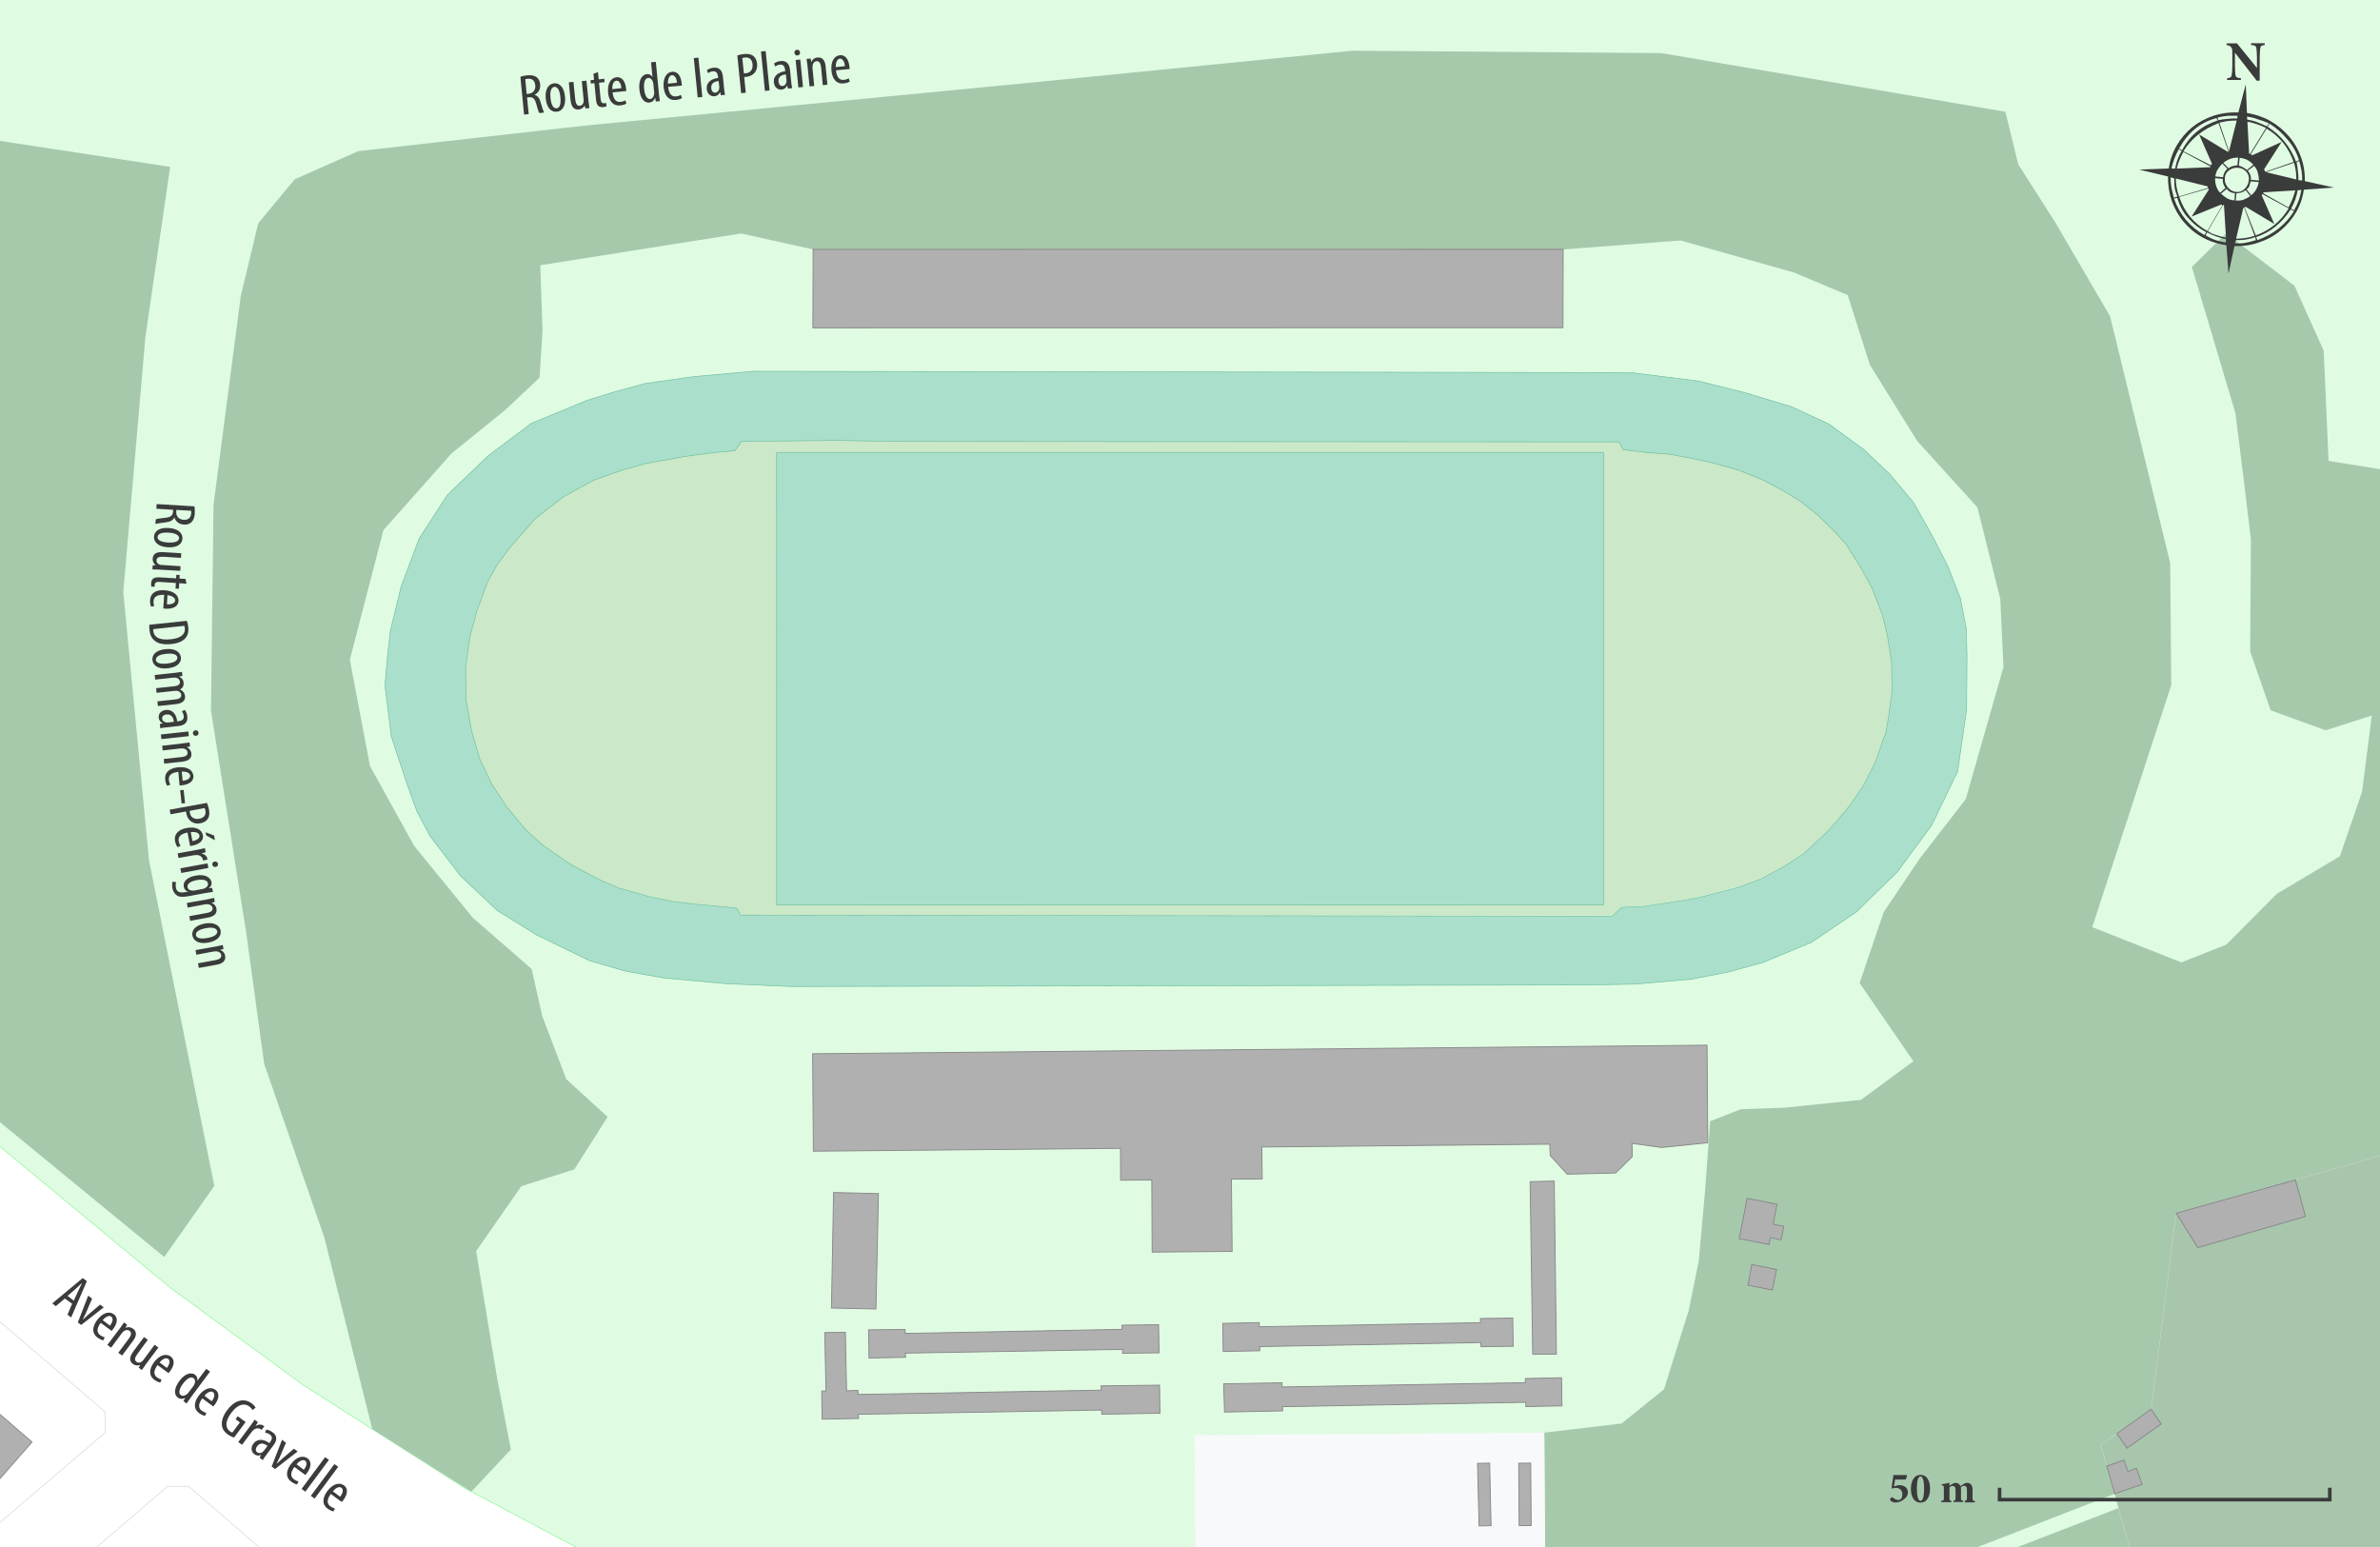<?xml version="1.0" encoding="utf-8"?>
<!-- Generator: Adobe Illustrator 24.0.2, SVG Export Plug-In . SVG Version: 6.00 Build 0)  -->
<svg version="1.1" xmlns="http://www.w3.org/2000/svg" xmlns:xlink="http://www.w3.org/1999/xlink" x="0px" y="0px"
	 viewBox="0 0 2000 1300" style="enable-background:new 0 0 2000 1300;" xml:space="preserve">
<style type="text/css">
	.st0{clip-path:url(#SVGID_2_);fill-rule:evenodd;clip-rule:evenodd;fill:#FFFFFF;}
	.st1{clip-path:url(#SVGID_2_);fill-rule:evenodd;clip-rule:evenodd;fill:#DFFCE2;stroke:#3CED4A;stroke-width:0.3;}
	.st2{clip-path:url(#SVGID_2_);fill-rule:evenodd;clip-rule:evenodd;fill:#A6C9AC;}
	.st3{clip-path:url(#SVGID_2_);fill-rule:evenodd;clip-rule:evenodd;fill:#CBE8C8;}
	.st4{clip-path:url(#SVGID_2_);fill-rule:evenodd;clip-rule:evenodd;fill:#A7C6AB;}
	.st5{clip-path:url(#SVGID_2_);fill-rule:evenodd;clip-rule:evenodd;fill:#AAE0CB;stroke:#6ABA9B;stroke-width:0.5;}
	.st6{clip-path:url(#SVGID_2_);fill-rule:evenodd;clip-rule:evenodd;fill:#F8F9FA;}
	.st7{clip-path:url(#SVGID_2_);fill:none;stroke:#C9C9C9;stroke-width:0.4;}
	.st8{display:none;clip-path:url(#SVGID_2_);fill:none;stroke:#FFFFFF;stroke-width:3.6;stroke-miterlimit:10;}
	
		.st9{display:none;clip-path:url(#SVGID_2_);fill:none;stroke:#FFFFFF;stroke-width:3.3;stroke-linecap:round;stroke-linejoin:round;stroke-opacity:0.4;}
	
		.st10{display:none;clip-path:url(#SVGID_2_);fill:none;stroke:#FFFFFF;stroke-width:9.4;stroke-linecap:round;stroke-linejoin:round;}
	
		.st11{display:none;clip-path:url(#SVGID_2_);fill:none;stroke:#FFFFFF;stroke-width:3.9;stroke-linecap:round;stroke-linejoin:round;}
	
		.st12{display:none;clip-path:url(#SVGID_2_);fill:none;stroke:#FFFFFF;stroke-width:15.4;stroke-linecap:round;stroke-linejoin:round;}
	
		.st13{display:none;clip-path:url(#SVGID_2_);fill:none;stroke:#FFFFFF;stroke-width:25.4;stroke-linecap:round;stroke-linejoin:round;}
	
		.st14{display:none;clip-path:url(#SVGID_2_);fill:none;stroke:#FFFFFF;stroke-width:2.5;stroke-linejoin:round;stroke-miterlimit:10;stroke-opacity:0.6;}
	.st15{clip-path:url(#SVGID_2_);fill:none;}
	.st16{clip-path:url(#SVGID_2_);}
	.st17{fill-rule:evenodd;clip-rule:evenodd;fill:#B0B0B0;stroke:#878787;stroke-width:0.75;}
	.st18{fill:none;stroke:#3A3B3B;stroke-width:3;stroke-miterlimit:10;}
	.st19{enable-background:new    ;}
	.st20{fill:#3A3B3B;}
</style>
<g id="Layer_1">
	<g>
		<defs>
			<rect id="SVGID_1_" width="2000" height="1300"/>
		</defs>
		<clipPath id="SVGID_2_">
			<use xlink:href="#SVGID_1_"  style="overflow:visible;"/>
		</clipPath>
		<rect x="-45.9" y="-220.9" class="st0" width="2091.5" height="1597.5"/>
		<polygon class="st1" points="2311.6,-230 2140.9,1640.5 1932.9,1642 1885.7,1642.4 1609.7,1620.6 1368.3,1582.4 1235.7,1554.2 
			1044,1506.3 819.6,1434.9 502.4,1309.8 396.1,1253.5 391.5,1251.1 312.8,1200.9 254.8,1163.9 244.9,1156.6 142.7,1081.8 
			-6.3,958.3 -191.5,787.3 -239.3,737.9 -130.7,-452.8 632,-383.2 679.9,-402.9 705,-389.2 733.1,-374 		"/>
		<polygon class="st2" points="2252.1,422 2207.4,912.3 1929,991.6 1828.8,1019.6 1815.9,1120.3 1807.7,1184.2 1765.3,1214.3 
			1777,1255.3 1578.4,1332.5 1421,1466 1400.1,1502.5 1368.5,1489.6 1260.1,1460.3 1164.9,1434 1164.7,1380.8 1293.6,1370.5 
			1298.7,1347.6 1297.7,1203.9 1362.7,1196.2 1398.3,1167.5 1419.1,1101.1 1427.5,1059.7 1432.9,999.9 1437.1,942.2 1463,932.1 
			1499.6,930.8 1563.9,924.2 1607.9,891.8 1592.8,869.9 1562.7,826.1 1582.9,766.5 1613.2,721.5 1651.9,671.5 1683.6,560.5 
			1680.9,503.3 1661.7,426.4 1611.1,370.6 1571.3,306.6 1552.7,248 1507.8,229.1 1412.3,202.1 1313.7,209.6 683.3,209.6 
			622.7,196.2 454,222.9 455.9,277.7 453.4,317.4 424.7,344.4 379.3,381.2 322.2,445.5 294,554.4 310.9,643.7 348,710.8 
			397.2,771.1 446.8,814.3 455.7,853.9 475.9,906.9 510.6,938.6 482.6,982.7 438.1,996.8 400.1,1051.4 417.7,1157.8 429.3,1218.1 
			396.1,1253.5 312.8,1200.9 272.5,1039.8 222,894 207,784.5 177.3,597.3 179.4,424.4 202.3,248.9 217,187.6 247.7,150.6 301.1,127 
			490.9,105.6 867.7,69.3 1136.5,42.6 1396,44.6 1685.2,93.9 1696,138.1 1726.9,186.5 1773.2,265.8 1823.7,473.1 1824.6,575.7 
			1758.2,779.1 1833,808.7 1870.7,793.9 1913.3,751.1 1966.3,719.5 1984.9,665.4 1993.1,601.3 1954.3,613.7 1908.1,596.9 
			1890.9,547.5 1891.5,453.1 1884.4,394.4 1878.5,347.2 1841.9,224.3 1870.6,196.1 1928.1,240.1 1952.7,294.7 1956.8,387.3 
			2021.9,397.8 2053.2,366.5 2068,304.1 2222.8,403.6 		"/>
		<polygon class="st2" points="2138.3,1410.3 2162.6,1403.4 2148.7,1555.3 2109.2,1557.1 1948.5,1537.3 1944.8,1537.3 
			1814.5,1537.2 1633.3,1526.4 1551.9,1542.5 1420.6,1525.3 1443,1481.4 1489.8,1439.6 1543.6,1388.7 1604.7,1346.2 1678,1306.8 
			1780.2,1267.3 1810.5,1372.6 1854.8,1418 2090,1424 2099.6,1421.1 		"/>
		<path class="st3" d="M391.3,560.9l0.2,27.2l4.7,26.1l7.1,24.4l10,20.6l12.4,18.9l15.8,18.9l13.9,12.7l23.5,16.3l23.2,12.2
			l17.8,7.8l25.2,7.1l20.2,4.2l20.2,2.4l18,1.6l15.6,1.6l3.4,5.9l732.5,0.5l8.2-7.5l16.3-0.5l25.5-3.7l21.4-3.6l34-8.8l20.1-7.4
			l18.9-10.4l16.5-10.6l19-17.7l10-11l10.9-13.3l10.6-15.7l9.7-19.2l9.1-25.8l2.2-13.6l2.8-20.1l-0.4-25l-3.9-23.8l-3.9-15.6
			l-8.4-22l-10-18.1l-12-19.2l-9.5-10.3l-14.2-14.1l-15.4-12.1l-13.3-8.2l-17.8-9.4l-19.6-7.9l-22-6.3l-20.9-4.4l-15-2.8l-19-1.5
			l-20.8-2.4l-3.3-6.6l-600.1-0.3l-58-0.9l-79.2,0.8l-5.8,7.8l-18,1.7l-23.6,3.1l-33.4,6l-20.4,5.8l-23.3,8.3l-25.2,13.8L450,435.6
			L428.6,460l-11.1,15.1l-7.8,14.1l-8.8,23.9l-6,22.2L391.3,560.9z"/>
		<polygon class="st4" points="2207.4,912.3 2162.6,1403.4 2138.3,1410.3 2099.6,1421.1 2090,1424 1854.8,1418 1810.5,1372.6 
			1780.2,1267.3 1777,1255.3 1770.4,1232 1765.3,1214.3 1778.9,1204.7 1807.7,1184.2 1815.9,1120.3 1828.8,1019.6 1929,991.6 		"/>
		<polygon class="st2" points="180.1,996.6 138,1056.3 -39.9,910.3 -237.7,720.3 -216.3,486 -182.5,428.4 -111.2,368.6 
			-110.6,324.3 -174.9,318.4 -201.2,320.4 -179.4,81.2 -43.4,111.8 143,140.2 122.2,283.1 103.6,497.5 125.2,722.7 		"/>
		<path class="st5" d="M652.6,380.2l0.1,380.3l694.7-0.1l0-380.2L652.6,380.2z"/>
		<path class="st5" d="M325.5,552.9l-2,23.3L326,596l2.7,22.4l13.7,41.5l7.9,21.8l11.2,21.1l25.6,33.4l30.8,29l33.3,20.6l44.4,21.6
			l30.1,8.7l32,5.7l52.3,4.8l55,2.4l666.8-1.3l41.9-0.7l47.4-4.1l31.8-6.2l28.6-7.9l40.9-17l37.6-25.5l34.3-33.5l29-39.3l21.8-45.4
			l7.5-52.1l0.3-45.7l-0.6-22.2l-5-25.5l-10.3-26.5l-11.8-23.1l-17.1-30.6l-19.9-23.8l-21.7-20.6l-29.5-21.6l-31.4-14.6l-39.5-11.9
			l-38.3-9.6l-57.3-7.2L632.5,312l-49.6,4.5l-40.9,5.8l-25,6.8l-23.6,7.3l-46.8,19.3L410.2,383L376,415.9l-23.6,36.3l-15.3,40.6
			l-9.1,37.5L325.5,552.9z M391.3,560.9l3.5-25.5l6-22.2l8.8-23.9l7.8-14.1l11.1-15.1l21.4-24.4l23.7-18.3l25.2-13.8l23.3-8.3
			l20.4-5.8l33.4-6l23.6-3.1l18-1.7l5.8-7.8l79.2-0.8l58,0.9l600.1,0.3l3.3,6.6l20.8,2.4l19,1.5l15,2.8l20.9,4.4l22,6.3l19.6,7.9
			l17.8,9.4l13.3,8.2l15.4,12.1l14.2,14.1l9.5,10.3l12,19.2l10,18.1l8.4,22l3.9,15.6l3.9,23.8l0.4,25l-2.8,20.1l-2.2,13.6l-9.1,25.8
			l-9.7,19.2l-10.6,15.7l-10.9,13.3l-10,11l-19,17.7l-16.5,10.6l-18.9,10.4l-20.1,7.4l-34,8.8l-21.4,3.6l-25.5,3.7l-16.3,0.5
			l-8.2,7.5L622.4,769l-3.4-5.9l-15.6-1.6l-18-1.6l-20.2-2.4l-20.2-4.2l-25.2-7.1l-17.8-7.8L479,726.1l-23.5-16.3L441.6,697
			l-15.8-18.9l-12.4-18.9l-10-20.6l-7.1-24.4l-4.7-26.1L391.3,560.9z"/>
		<path class="st6" d="M1003.8,1206l0.4,52.5l0.6,91.2l293.9-2.1l-1-143.7L1003.8,1206z"/>
		<polyline class="st7" points="1780.2,1267.3 1810.5,1372.6 1854.8,1418 2090,1424 2099.6,1421.1 2138.3,1410.3 2162.6,1403.4 		
			"/>
		<polyline class="st7" points="2207.4,912.3 1929,991.6 1828.8,1019.6 1815.9,1120.3 1807.7,1184.2 1778.9,1204.7 1765.3,1214.3 
			1770.4,1232 1777,1255.3 		"/>
		<path class="st7" d="M-216.1,1433.3l6.3,9.1l18.6,0.7L-63,1333.3l151.4-129.5l-0.2-17.5l-124.4-106.6l-20.2-17.3l-93.8-80.6
			l-39.6-37.5l-48.1-45.6l-26.1-26.1l-28.9-28.9l-23.9-23.9l-26.8-26.9l-21-22l-25.5-26.6l-19.8-21.9l-25.2-27.9l-48.6-53.7
			L-528,592l-24.1-28.1l-24.3-28.3l-25.5-30.1l-80-94.4l-16.5-1l-28.3,34"/>
		<path class="st7" d="M585.6,1676.7l-25.4-31.3l-16.2-20.1l-26-29.6l-51-57.5l-3.5-3.7l-39.5-42.3l-21.5-22.9l-45.6-45l-17.3-17.1
			l-28.3-27.3l-37.4-31.7l-40.8-34.7l-39.9-34.5l-34.8-30.1l-17.4,0l-71.1,61"/>
		<polyline class="st8" points="1712.6,78.7 1774,236.3 1823.6,396.6 1846.5,538.1 1843.8,583.5 1741.1,852.5 1691.3,983 
			1530.6,1146.8 1351.4,1464 1328.6,1510.3 1318,1550.8 1307.9,1576.5 		"/>
		<polyline class="st8" points="2199.1,351.1 2048.9,548.1 1961.9,634 1887.3,708.7 1843.6,770.1 1819.8,787.3 1776.2,815.8 
			1741.1,852.5 		"/>
		<polyline class="st8" points="1531.9,-301.1 1532.5,-226.4 1586.2,-21.8 1577.4,12.1 1558,44.3 		"/>
		<polyline class="st9" points="-240.4,749.4 -152.4,845.7 13.4,991.8 155.3,1108.7 240.5,1168.6 		"/>
		<path class="st9" d="M240.5,1168.6L445.2,1299l30.3,15.4l168,71.4"/>
		<polyline class="st8" points="192.8,46.4 144.2,43.6 95.3,39.4 31.7,19.4 -67.8,-31.6 -99.9,-54.7 -166.8,-119.8 -233.4,-179.9 
			-269,-203.6 -389.6,-267.9 -413.9,-285.2 -429.4,-304.5 -462.4,-315.6 		"/>
		<polyline class="st8" points="200.3,-165.3 160.8,-144.5 101.7,-114.9 77.2,-98.4 32,-77.7 -31.4,-56.4 -67.8,-31.6 -92.8,-10.5 
			-116.1,10.7 -140.7,24.7 -154.3,32.8 -177.6,61.5 		"/>
		<path class="st10" d="M1780.2,1267.3l-100.3,28.9l-81,38.1l-98.6,70.3l-76.7,77.2l-30.7,61l-5.9,22.5l-7.2,21l-1.1,3.2l-10.8,48"
			/>
		<line class="st10" x1="2263.1" y1="301.2" x2="1959.7" y2="204.7"/>
		<polyline class="st10" points="214.9,1207.9 240.5,1168.6 244.9,1156.6 252.2,1136.5 252.4,1119.3 189.6,903.7 144.8,709.8 
			133.1,399.1 182.1,101.1 192.8,46.4 233.2,-160.1 264,-317.7 276.9,-415.6 		"/>
		<polyline class="st10" points="-177.6,61.5 -104,82.3 182.1,101.1 		"/>
		<path class="st10" d="M2562.9,1045.8l-147,43.7l-153.5,42.7l-161.6,46.4l-300.6,83l-20.1,5.5"/>
		<path class="st10" d="M997.5,1553.2l8.7-37.2l-1.7-34.6l0.4-131.8l-0.2-22.3l-0.5-68.9l-0.4-52.5l-3.4-130.2"/>
		<polyline class="st10" points="1244.8,-327.3 1408.7,-168.4 1586.2,-21.8 1605.3,-6.5 1712.6,78.7 1959.7,204.7 2199.1,351.1 
			2219.4,363.9 2255.1,388.7 		"/>
		<path class="st11" d="M1004.7,1327.4l187.4-4.1l-2.4-66.8l-185.5,2"/>
		<path class="st10" d="M643.6,1385.8l6.7-22.2l4-13.1l4.8-477.7"/>
		<path class="st10" d="M1712.6,78.7L1558,44.3l-177-25.7L1212,14.8L510,82l-327.9,19.2"/>
		<path class="st10" d="M1800.3,1261.8l30.6,106.4"/>
		<path class="st12" d="M175.8,1179.3l-36.7,30L-176,1471.2l-13.6,11.3l-53.7,44.6"/>
		<path class="st12" d="M214.9,1207.9l81.6,107.8l49.7,49.4l61.1,60.8l146.9,160.8l32.2,10.7"/>
		<polyline class="st13" points="-246.1,812.7 -171.4,888.3 46.1,1082.4 115.2,1136 175.8,1179.3 214.9,1207.9 457.7,1351.4 
			615.9,1418 705.2,1452.2 908.4,1530 997.5,1553.2 1231,1614 1265.9,1620.3 1281.7,1623.1 1368,1637.4 1436.7,1646.7 1449,1648.3 
			1602.3,1668.9 1895.2,1690.8 2135.9,1696 		"/>
		<path class="st14" d="M192.7,1280.8l-1-0.1l-0.1,1.6l-0.9-0.1l0.1-1.6l-3.4-0.3l0.1-0.7l3.8-4.5l0.9,0.1l-0.4,4.8l1,0.1
			L192.7,1280.8z M190.9,1279.9l0.2-2.2c0-0.4,0.1-0.6,0.1-0.9c0-0.2,0.1-0.5,0.1-0.7l0,0c-0.1,0.1-0.1,0.2-0.2,0.4
			c-0.1,0.1-0.2,0.3-0.3,0.4l-2.4,2.8L190.9,1279.9z"/>
		<path class="st14" d="M198,1282.9l-4.7-0.4l0.1-0.7l2-1.7c0.4-0.3,0.7-0.6,1-0.9c0.3-0.3,0.5-0.5,0.6-0.8c0.2-0.3,0.3-0.5,0.3-0.9
			c0-0.4-0.1-0.7-0.3-0.9c-0.2-0.2-0.5-0.4-0.9-0.4c-0.3,0-0.7,0-0.9,0.1c-0.3,0.1-0.6,0.2-0.8,0.4l-0.4-0.6c0.3-0.2,0.6-0.4,1-0.5
			c0.4-0.1,0.8-0.2,1.3-0.1c0.7,0.1,1.2,0.3,1.5,0.6c0.4,0.4,0.5,0.8,0.4,1.4c0,0.4-0.1,0.7-0.3,1c-0.2,0.3-0.4,0.6-0.7,0.9
			c-0.3,0.3-0.6,0.6-1,0.9l-1.6,1.3l0,0l3.6,0.3L198,1282.9z"/>
		<g class="st16">
			<path class="st17" d="M682.9,885.5l0.6,81.9l258.1-2.4l0.1,26.8l26.2-0.2l0.3,60.6l67.2-0.6l-0.6-60.7l25.9-0.2l-0.4-26.8
				l242-2.4l0.4,9.5l14.2,15.7l40.8-1l14-13.8l-0.3-11.1l25,3.5l38.7-4l-0.6-82L682.9,885.5z"/>
			<path class="st17" d="M683.3,209.6l-0.2,65.9l630.3-0.1l0.2-65.9L683.3,209.6z"/>
			<path class="st17" d="M-217.9,1103l193.6,167.3l51.2-58.5l-134.2-116l-59.9-51.2L-217.9,1103z"/>
			<path class="st17" d="M693.1,1119.8l1,49.1l-3.6,0l0.4,23.7l30.7-0.6l-0.3-3.5l204.3-3.6l0.3,3.5l48.9-0.8l-0.4-23.6l-49.2,0.6
				l0.3,3.6l-204.3,3.6l-0.3-3.4l-9.5,0.3l-1-49.1L693.1,1119.8z"/>
			<path class="st17" d="M1028.3,1162.9l0.7,23.7l48.9-1l-0.3-3.5l204.6-3.7l0,3.6l30.4-0.6l-0.4-23.6l-30.4,0.6l0,3.5l-204.4,3.6
				l0-3.5L1028.3,1162.9z"/>
			<path class="st17" d="M729.9,1117.5l0.4,23.7l30.7-0.6l-0.3-3.5l182.6-3.2l0,3.3l30.7-0.4l-0.4-23.6l-30.7,0.4l0,3.5l-182.3,3.4
				l0-3.3L729.9,1117.5z"/>
			<path class="st17" d="M1027.5,1112.1l0.4,23.6l30.7-0.6l0-3.5l185.9-3.4l0,3.5l27.1-0.4l-0.4-23.7l-27.1,0.4l0,3.5l-185.9,3.4
				l0-3.5L1027.5,1112.1z"/>
			<path class="st17" d="M700.5,1002.1l-1.8,97.1l37.4,0.8l2.1-97L700.5,1002.1z"/>
			<path class="st17" d="M1828.8,1019.5l18.1,28.9l90.5-26.2l-8.5-30.7L1828.8,1019.5z"/>
			<path class="st17" d="M1285.8,993l2.2,145.1l19.9-0.2l-1.8-145.4L1285.8,993z"/>
			<path class="st17" d="M1461.5,1040.9l25.1,4.9l1.1-5.8l9.1,1.9l2.1-11.5l-8.8-1.6l3.2-16.9l-25.1-4.9L1461.5,1040.9z"/>
			<path class="st17" d="M1241.6,1229.7l1.3,52.6l10.1-0.2l-1.2-52.6L1241.6,1229.7z"/>
			<path class="st17" d="M1276.2,1229.6l0.4,52.5l10.1-0.1l-0.4-52.5L1276.2,1229.6z"/>
			<path class="st17" d="M1778.9,1204.7l8.5,12.2l28.7-20.3l-8.5-12.4L1778.9,1204.7z"/>
			<path class="st17" d="M1770.4,1232l6.7,23.2l23-7.8l-4.8-13.5l-7.1,2.5l-3.4-9.4L1770.4,1232z"/>
			<path class="st17" d="M1468.9,1080l20.5,4.1l3.5-17.3l-20.8-4.2L1468.9,1080z"/>
		</g>
	</g>
</g>
<g id="Layer_2">
	<g>
		<polyline class="st18" points="1680.3,1250.2 1680.3,1260.2 1957.8,1260.2 1957.8,1250.2 		"/>
		<g class="st19">
			<path class="st20" d="M1591.6,1249.1c1.7-0.6,3.5-1.1,4.5-1.1c4.6,0,7.2,2.8,7.2,6c0,2.3-1.1,4.4-3.7,6.2c-2,1.5-4.6,2.4-6.7,2.4
				c-1.5,0-3.1-0.6-3.8-1.2c-0.6-0.4-0.8-0.8-0.8-1.3c0-0.5,0.6-1.3,1.1-1.7c0.4-0.3,0.8-0.3,1.2,0c0.8,0.7,2.5,2.1,4.7,2.1
				c2.2,0,3.3-2,3.3-4.9c0-3.1-2.1-5.3-5.4-5.3c-1.5,0-2.9,0.4-3.7,0.6l1.6-11.4h11.2l0.3,0.4l-1.1,3.4h-9L1591.6,1249.1z"/>
			<path class="st20" d="M1621.9,1251c0,5.3-1.9,11.7-8.1,11.7c-6.1,0-8.1-6.4-8-11.7c0-5.5,2.2-11.6,8.1-11.6
				C1620.1,1239.4,1621.9,1245.8,1621.9,1251z M1610.8,1250.9c0,5.1,0.8,10.3,3.1,10.3c2.3,0,3-5.1,3-10.3c0-5.1-0.7-10.2-3.1-10.2
				C1611.5,1240.8,1610.8,1245.9,1610.8,1250.9z"/>
			<path class="st20" d="M1651.1,1262.2v-1.1c1.5-0.2,1.8-0.4,1.8-2.6v-6.6c0-2.6-1.1-3.3-2.4-3.3c-0.8,0-1.6,0.1-2.7,1.1
				c0,0.5,0.1,1,0.1,1.4v7.5c0,2.1,0.2,2.3,1.8,2.5v1.1h-8.2v-1.1c1.6-0.2,1.8-0.3,1.8-2.5v-6.7c0-2.3-1-3.2-2.5-3.2
				c-0.9,0-1.7,0.4-2.6,1.1v8.9c0,2.1,0.2,2.3,1.6,2.5v1.1h-8.6v-1.1c2.1-0.2,2.3-0.4,2.3-2.6v-7.8c0-2.1,0-2.3-1.8-2.6v-0.9
				c2.1-0.3,4.4-0.8,6.5-1.3v2.6c0.7-0.5,1.2-0.9,1.9-1.3c1.2-0.7,2.1-1.2,3.3-1.2c2,0,3.4,1.2,4.1,2.7c0.8-0.5,1.5-1,2.4-1.6
				c0.9-0.6,2-1.1,3-1.1c3.2,0,4.7,2.2,4.7,5.5v7.2c0,2.2,0.2,2.3,2,2.6v1.1H1651.1z"/>
		</g>
	</g>
	<g>
		<path class="st20" d="M1961.4,157.6l-25.4,1.8c-1,7-3.3,13.6-6.8,19.4c-3.5,5.9-7.9,10.9-13.1,15.2s-11.1,7.5-17.8,9.7
			c-6.5,2.3-13.4,3.3-20.6,3.1l-5,23.2l-1.8-23.9c-7.5-1.2-14.4-3.4-20.5-6.9c-6.1-3.4-11.2-7.8-15.5-12.9c-4.3-5.1-7.5-11-9.9-17.5
			c-2.2-6.4-3.3-13.3-3.1-20.5l-24.3-5.8l24.9-0.9c1-7,3.3-13.6,6.7-19.4c3.5-5.9,7.7-10.9,12.9-15.2c5.2-4.2,11.1-7.4,17.7-9.6
			s13.7-3.2,21.2-2.9l6.2-23.8l1,24.2c7.1,1.2,13.7,3.4,19.7,6.8c6,3.4,11.2,7.8,15.6,12.9s7.7,10.9,10.1,17.4
			c2.3,6.4,3.4,13.2,3.2,20.2L1961.4,157.6L1961.4,157.6z M1864.3,103.5c-6.6,2.6-12.3,5.8-17.2,9.7c-4.9,3.9-9,8.5-12.3,13.9
			l23,11.8l1-1.3L1848,113l24.1,14.6l0.6-0.1L1864.3,103.5L1864.3,103.5z M1856.1,159.4l-0.3-1l-24.5,7.1
			c4.3,12.6,12.1,22.2,23.6,28.6l12.7-21.7l-1.1-0.5l-24.8,10.1L1856.1,159.4L1856.1,159.4z M1927.4,136.1
			c-4.2-12.1-11.7-21.4-22.7-28l-13.2,21.4l1.1,1l24.7-11.2l-14.8,23.1c0.3,0.2,0.5,0.5,0.6,0.9c0.1,0.2,0.2,0.6,0.5,1.1
			L1927.4,136.1L1927.4,136.1z M1887.3,173.9c-0.2,0.1-0.6,0.1-1.2,0.1l9.5,23.8c11.7-4.2,21-11.7,27.7-22.7l-22-11.9l-0.8,0.7
			l10.7,24.3L1887.3,173.9L1887.3,173.9z M1889.8,151.3c0.3-2.8-0.4-5.1-2.2-7c-1.6-1.9-3.9-3.1-6.7-3.3c-2.9-0.3-5.5,0.5-7.6,2
			c-2.3,1.6-3.5,3.7-3.7,6.5c-0.3,2.9,0.5,5.5,2.4,7.8c1.8,2.3,4.2,3.7,7.1,4c2.8,0.3,5.3-0.6,7.3-2.7
			C1888.4,156.6,1889.5,154.2,1889.8,151.3L1889.8,151.3z M1904.2,107.5c-2.4-1.1-4.9-2.2-7.5-3.1c-2.6-0.8-5.3-1.7-8.1-2.1
			l1.4,26.5c0,0.3,0.3,0.5,0.8,0.6L1904.2,107.5L1904.2,107.5z M1855.1,156.6l-26.7-6.6c0.1,5.4,1,10.4,2.8,15.1l24.3-7.2
			L1855.1,156.6L1855.1,156.6z M1870.6,199.7l-1.7-27.1l-0.7-0.5l-12.9,22.1c1.6,1.2,3.8,2.4,6.7,3.2
			C1865,198.5,1867.8,199.2,1870.6,199.7L1870.6,199.7z M1834.7,127.7c-2.9,5.6-4.7,10.1-5.5,14l28-1.2l0.4-0.6L1834.7,127.7
			L1834.7,127.7z M1885.1,174.7l-6,25.9c2.5-0.1,5.1-0.2,7.8-0.6c2.6-0.4,5.2-1,7.7-1.9l-8.8-23.7
			C1885.8,174.5,1885.5,174.7,1885.1,174.7L1885.1,174.7z M1928.8,160l-26.7,1.6l-0.3,0.8l21.3,11.9c1.3-2.4,2.4-4.7,3.3-7
			C1927.4,164.8,1928.2,162.3,1928.8,160L1928.8,160z M1879.6,101.3c-2.8,0-5.3,0.1-7.5,0.4c-2.2,0.3-4.6,0.8-7.1,1.4l8.1,24
			L1879.6,101.3L1879.6,101.3z M1929.7,150.8c-0.1-2.6-0.1-5-0.5-7.2c-0.3-2.1-0.8-4.5-1.4-6.8l-23.5,7.9L1929.7,150.8L1929.7,150.8
			z M1931.9,134.6c-1.9-6.4-5.1-12.2-9.7-17.4c-4.3-5.3-9.4-9.8-15.1-13.3l-1.5,2.6c11.4,7.4,19.2,17.1,23.8,29.3L1931.9,134.6
			L1931.9,134.6z M1863.7,101.2l-1.1-2c-6.9,1.8-13.1,5-18.4,9.4c-5.3,4.4-9.6,9.9-13.1,16.4l2.6,1.2
			C1840,114,1850,105.7,1863.7,101.2L1863.7,101.2z M1925,176c-7.7,11.6-17.3,19.4-29.1,23.2l1.1,2.6c13.4-4.9,23.6-12.9,30.7-24.3
			L1925,176L1925,176z M1852.4,197.5l1.6-2.4c-5.8-3-10.8-6.9-15.1-11.8c-4.4-4.8-7.4-10.5-9.2-17l-2.8,0.6
			C1831.6,180.3,1840.1,190.5,1852.4,197.5L1852.4,197.5z M1881.4,139.2c1.3,0.3,2.5,0.9,3.8,1.6c1.3,0.6,2.2,1.3,2.9,2.1l5.5-4.5
			c-1.8-1.9-3.6-3.2-5.3-4.1c-1.7-0.8-3.8-1.4-6.2-1.7L1881.4,139.2L1881.4,139.2z M1880.8,132.5c-4.5-0.2-8.7,1.3-12.5,4.4l4.4,4.5
			c1.4-1,2.6-1.6,3.6-1.8c1-0.3,2.3-0.5,3.9-0.7L1880.8,132.5L1880.8,132.5z M1898.3,151.7c-0.1-2.4-0.4-4.5-0.9-6.3
			c-0.4-1.9-1.4-3.9-3.1-6l-5.4,4c2,2.4,2.9,5,2.6,7.7L1898.3,151.7L1898.3,151.7L1898.3,151.7z M1898.1,153l-6.8-0.6
			c-0.4,1.7-0.8,2.8-1.1,3.9c-0.3,1-1.1,1.9-2.3,2.9l3.8,4.9C1895.1,161.5,1897.2,157.8,1898.1,153L1898.1,153z M1861.4,149.7
			c0,2.2,0.2,4.4,0.9,6.5c0.7,2.2,1.7,4.1,3.3,5.8l4.6-4.1c-1-1.2-1.6-2.5-2-3.8c-0.3-1.3-0.4-2.5-0.3-3.8L1861.4,149.7
			L1861.4,149.7z M1878.8,168.5c2.4,0.2,4.4,0,6.3-0.6c1.9-0.7,3.8-1.8,5.9-3.1l-3.8-4.9c-1.2,0.6-2.2,1.1-3,1.6
			c-0.8,0.4-2.5,0.8-4.9,1L1878.8,168.5L1878.8,168.5z M1878.1,162.4c-3.2-0.3-5.4-1.5-6.9-3.7l-4.8,4.1c1.6,1.4,3.3,2.8,5,3.8
			c1.7,1,3.9,1.6,6.3,1.8L1878.1,162.4L1878.1,162.4z M1868.1,148.9c0.3-2.8,1.5-5.1,3.6-7.1l-4.2-4.3c-1.6,1.6-2.8,3.3-3.9,4.9
			c-1,1.6-1.6,3.6-2,5.9L1868.1,148.9L1868.1,148.9L1868.1,148.9z M1933.9,159.6l-3.2,0.3c-0.3,2.7-1.1,5.3-1.9,7.8
			c-0.9,2.4-2.1,4.9-3.5,7.6l2.4,1.5C1931,171.3,1933,165.6,1933.9,159.6L1933.9,159.6z M1888.2,98l0.2,2.5c2.9,0.5,5.7,1.1,8.5,2.2
			c2.8,1.2,5.5,2.2,8.2,3.5l1.5-2.6c-3-1.3-6-2.4-9.1-3.3C1894.4,99.1,1891.4,98.4,1888.2,98L1888.2,98z M1870.5,201
			c-5.2-1.1-10.6-3-15.8-5.7l-1.3,2.4c4.5,3,10.3,5.1,17.1,6.1L1870.5,201L1870.5,201z M1879,201.8l-0.9,2.7
			c3.3,0.1,6.2,0.1,9.1-0.5c2.8-0.6,5.6-1.2,8.5-2.2l-0.5-2.6C1890.1,201.2,1884.6,201.9,1879,201.8L1879,201.8z M1934.6,151.7
			c0.1-2.7-0.1-5.4-0.5-8.1c-0.5-2.7-1.1-5.4-2-8.3l-2.2,1.1c0.5,2.4,0.9,4.8,1.1,7.4c0.4,2.5,0.5,5.1,0.4,7.5L1934.6,151.7
			L1934.6,151.7z M1829.7,165.2c-1.3-3.4-2.2-6.1-2.3-8c-0.2-1.9-0.3-4.3-0.3-7.3l-3.1-0.9c0,3,0.3,5.8,0.7,8.6
			c0.6,2.8,1.3,5.6,2.1,8.6L1829.7,165.2L1829.7,165.2z M1824.7,141.6l3.2,0.1c0.5-3.2,1.2-5.8,2.2-8.2c0.8-2.3,1.9-4.5,3.2-6.6
			l-2.4-1.5C1828.1,130.5,1826,135.9,1824.7,141.6L1824.7,141.6z M1880.3,97.3c-2.7,0-5.6-0.1-8.3,0c-2.7,0.3-5.6,0.7-8.5,1.5
			l0.6,2.2c2.5-0.5,4.9-0.9,7.6-1.1s5.4-0.5,8.3-0.3L1880.3,97.3z"/>
		<g>
			<g>
				<path class="st20" d="M1903.1,37.9c-2.7,0.1-3.5,0.9-3.7,2.6c-0.2,1.5-0.5,3.9-0.5,8.1v19.2h-2.5l-18.1-23.3h-0.2V55
					c0,4,0.3,6.5,0.4,7.9c0.3,1.8,1.1,2.6,4.6,2.8v1.5h-11.6v-1.5c2.7-0.1,3.6-1,3.9-2.8c0.2-1.5,0.5-4,0.5-8v-10
					c0-3.2-0.1-4-0.9-5.1c-0.9-1.2-1.9-1.7-3.9-1.9v-1.5h8.7l16.6,20.5h0.2v-8.4c0-4.2-0.3-6.6-0.5-8.1c-0.3-1.7-1.2-2.4-4.5-2.6
					v-1.5h11.5V37.9z"/>
			</g>
		</g>
	</g>
</g>
<g id="Layer_3">
	<g>
		<path class="st20" d="M437.3,64.5c1.6-0.6,3.6-1,5.6-1.2c3.4-0.3,6,0.1,8,1.5c1.8,1.5,2.8,3.5,3,6.1c0.4,4.1-1.4,7-4.7,8.8l0,0.1
			c2.6,0.5,4.2,2.6,5.3,6.8c1.2,4.4,2.2,7,2.7,8l-4,0.4c-0.6-0.9-1.6-3.9-2.6-7.8c-1.2-4.3-2.8-5.8-6.2-5.5l-1.5,0.2l1.4,14
			l-3.9,0.4L437.3,64.5z M442.6,79l1.6-0.2c3.8-0.4,6-3.2,5.6-7.1c-0.4-3.7-2.2-5.9-6.4-5.5c-0.8,0.1-1.5,0.2-2,0.4L442.6,79z"/>
		<path class="st20" d="M474.8,81.2c0.9,8.9-3.2,12.4-7,12.7c-4.4,0.4-8.4-3-9.2-11.1c-0.8-8.5,2.8-12.4,7.1-12.8
			C470.1,69.6,474,73.1,474.8,81.2z M462.6,82.4c0.4,3.8,1.6,9,5.2,8.6c3.4-0.3,3.5-5.8,3.1-9.4c-0.3-3.5-1.5-8.9-5-8.6
			C462.4,73.3,462.2,78.8,462.6,82.4z"/>
		<path class="st20" d="M494.5,84.5c0.3,2.6,0.6,4.6,0.8,6.3l-3.4,0.3l-0.5-2.4l-0.1,0c-0.6,1.2-2.4,3.1-5,3.3
			c-4.3,0.4-6.3-2.6-6.9-8.3L478,69.2l3.9-0.4l1.4,14.1c0.4,3.6,1.2,6.2,3.9,6c2.3-0.2,3.1-2.3,3.2-3.4c0.1-0.6,0.1-1.4,0-2.1
			l-1.5-15.2l3.9-0.4L494.5,84.5z"/>
		<path class="st20" d="M502.5,60.6l0.6,6.1l4.7-0.5l0.3,2.8l-4.7,0.5l1.3,13.7c0.3,3,1.5,3.7,3,3.6c0.6-0.1,1.1-0.2,1.6-0.3
			l0.4,2.8c-0.7,0.3-1.6,0.5-2.9,0.7c-1.5,0.1-2.9-0.1-4-1c-1.1-1-1.7-2.5-2-5.7l-1.3-13.4l-3,0.3l-0.3-2.8l3-0.3l-0.5-5.1
			L502.5,60.6z"/>
		<path class="st20" d="M514.8,77.6c0.7,7.1,3.8,8.3,6.7,8c1.7-0.2,3.1-0.7,4-1.3l0.9,2.7c-1.3,0.9-3.3,1.4-5.3,1.6
			c-5.9,0.6-9.4-3.7-10.1-10.7c-0.7-7.5,2.2-12.5,7.1-13c5-0.5,7.5,4.3,8,9.5c0.1,0.9,0.1,1.5,0.2,2.1L514.8,77.6z M522.2,74.1
			c-0.4-4.6-2.4-6.5-4.3-6.3c-2.5,0.2-3.5,3.9-3.4,7.1L522.2,74.1z"/>
		<path class="st20" d="M551.1,52l2.7,27.5c0.2,1.6,0.6,4.2,0.7,5.5l-3.4,0.3l-0.5-2.9l-0.2,0c-0.6,1.8-2.2,3.5-4.8,3.8
			c-4.2,0.4-7.6-3.5-8.3-11.1c-0.8-8.2,2.4-12.4,6.2-12.8c1.8-0.2,3.6,0.5,4.7,2.3l0.1,0l-1.2-12.3L551.1,52z M549.1,71.1
			c0-0.5-0.1-1-0.2-1.5c-0.5-2.4-2.2-4.3-4.1-4.1c-3.3,0.3-4,4.7-3.5,9.3c0.5,4.9,2.2,8.7,5,8.4c1.2-0.1,2.8-0.9,3.4-4.3
			c0.1-0.4,0.1-1,0-1.5L549.1,71.1z"/>
		<path class="st20" d="M561.5,73c0.7,7.1,3.8,8.3,6.7,8c1.7-0.2,3.1-0.7,4-1.3l0.9,2.7c-1.3,0.9-3.3,1.4-5.3,1.6
			c-5.9,0.6-9.4-3.7-10.1-10.7c-0.7-7.5,2.2-12.5,7.1-13c5-0.5,7.5,4.3,8,9.5c0.1,0.9,0.1,1.5,0.2,2.1L561.5,73z M568.9,69.5
			c-0.4-4.6-2.4-6.5-4.3-6.3c-2.5,0.2-3.5,3.9-3.4,7.1L568.9,69.5z"/>
		<path class="st20" d="M583,48.8l3.9-0.4l3.3,33.1l-3.9,0.4L583,48.8z"/>
		<path class="st20" d="M605.7,80l-0.5-2.4l-0.2,0c-0.9,1.9-2.5,3.1-4.6,3.3c-3.3,0.3-6.1-2.1-6.5-6c-0.6-5.8,4.1-8.8,9.6-9.4
			l-0.1-0.7c-0.3-3.1-1.3-5.2-4.4-4.9c-1.5,0.1-2.8,0.8-3.9,1.6l-1.1-2.5c0.9-0.8,3.2-1.9,5.6-2.1c4.9-0.5,7.4,2.4,7.9,7.6l1,10
			c0.2,1.8,0.4,3.8,0.8,5.2L605.7,80z M603.9,68.1c-2,0.2-6.7,1-6.2,6c0.3,3,2,3.9,3.4,3.8c1.7-0.2,3.1-1.5,3.3-3.8
			c0.1-0.4,0-0.9,0-1.3L603.9,68.1z"/>
		<path class="st20" d="M619.6,46.6c1.5-0.5,3.4-1,5.6-1.2c3.2-0.3,5.9,0.1,7.8,1.6c1.8,1.4,2.9,3.6,3.2,6.4c0.3,3-0.3,5-1.4,6.8
			c-1.6,2.6-4.7,4.1-7.7,4.4c-0.7,0.1-1.2,0.1-1.7,0.1l1.3,13.2l-3.9,0.4L619.6,46.6z M625.1,61.6c0.5,0.1,0.9,0.1,1.5,0
			c3.9-0.4,6.2-3,5.8-7.6c-0.3-3.3-2.1-6.1-6.4-5.7c-0.9,0.1-1.7,0.3-2.2,0.5L625.1,61.6z"/>
		<path class="st20" d="M639.5,43.3l3.9-0.4l3.3,33.1l-3.9,0.4L639.5,43.3z"/>
		<path class="st20" d="M662.1,74.4l-0.5-2.4l-0.2,0c-0.9,1.9-2.5,3.1-4.6,3.3c-3.3,0.3-6.1-2.1-6.5-6c-0.6-5.8,4.1-8.8,9.6-9.4
			l-0.1-0.7c-0.3-3.1-1.3-5.2-4.4-4.9c-1.5,0.1-2.8,0.8-3.9,1.6l-1.1-2.5c0.9-0.8,3.2-1.9,5.6-2.1c4.9-0.5,7.4,2.4,7.9,7.6l1,10
			c0.2,1.8,0.4,3.8,0.8,5.2L662.1,74.4z M660.4,62.5c-2,0.2-6.7,1-6.2,6c0.3,3,2,3.9,3.4,3.8c1.7-0.2,3.1-1.5,3.3-3.8
			c0.1-0.4,0-0.9,0-1.3L660.4,62.5z"/>
		<path class="st20" d="M672.3,44c0.2,1.4-0.7,2.5-2.2,2.6c-1.3,0.1-2.3-0.7-2.5-2.2c-0.1-1.4,0.8-2.5,2.1-2.6
			C671.1,41.7,672.1,42.6,672.3,44z M670.9,73.5l-2.3-23.1l3.9-0.4l2.3,23.1L670.9,73.5z"/>
		<path class="st20" d="M678.6,55.5c-0.3-2.7-0.6-4.1-0.8-6l3.4-0.3l0.5,2.8l0.1,0c0.9-2,2.7-3.5,5.3-3.7c3.4-0.3,6.2,1.8,6.7,7.4
			l1.5,15.5l-3.9,0.4L690,56.6c-0.3-2.7-1.1-5.4-3.9-5.2c-1.6,0.2-3.1,1.6-3.3,4.1c0,0.6,0,1.3,0,2.1l1.4,14.6l-3.9,0.4L678.6,55.5z
			"/>
		<path class="st20" d="M702.5,59.1c0.7,7.1,3.8,8.3,6.7,8c1.7-0.2,3.1-0.7,4-1.3l0.9,2.7c-1.3,0.9-3.3,1.4-5.3,1.6
			c-5.9,0.6-9.4-3.7-10.1-10.7c-0.7-7.5,2.2-12.5,7.1-13c5-0.5,7.5,4.3,8,9.5c0.1,0.9,0.1,1.5,0.2,2.1L702.5,59.1z M710,55.6
			c-0.4-4.6-2.4-6.5-4.3-6.3c-2.5,0.3-3.5,3.9-3.4,7.1L710,55.6z"/>
	</g>
	<g>
		<path class="st20" d="M163.4,425.5c0.3,1.7,0.4,3.8,0.3,5.7c-0.2,3.4-1,5.9-2.8,7.6c-1.7,1.6-3.9,2.2-6.5,2
			c-4.1-0.3-6.7-2.5-7.9-6l-0.1,0c-0.9,2.5-3.3,3.7-7.5,4.2c-4.5,0.5-7.3,1-8.3,1.4l0.3-4c1-0.4,4.1-0.9,8.1-1.3
			c4.5-0.5,6.2-1.9,6.4-5.2l0.1-1.5l-14.1-0.9l0.2-3.9L163.4,425.5z M148.2,428.5l-0.1,1.6c-0.2,3.8,2.2,6.4,6.1,6.7
			c3.7,0.2,6.1-1.2,6.5-5.5c0-0.8,0-1.5-0.1-2.1L148.2,428.5z"/>
		<path class="st20" d="M140.9,459.9c-9-0.6-11.7-5.2-11.5-9c0.3-4.4,4.3-7.8,12.4-7.2c8.5,0.5,11.8,4.8,11.5,9
			C153.1,457.1,149,460.4,140.9,459.9z M141.7,447.6c-3.8-0.2-9.1,0.1-9.3,3.7c-0.2,3.4,5.2,4.4,8.8,4.6c3.5,0.2,9-0.1,9.3-3.6
			C150.6,448.8,145.2,447.8,141.7,447.6z"/>
		<path class="st20" d="M134.4,478.7c-2.6-0.2-4.6-0.1-6.3-0.2l0.2-3.4l2.5-0.1l0-0.1c-1.1-0.8-2.7-2.8-2.5-5.5
			c0.3-4.3,3.5-5.8,9.3-5.4l14.7,0.9l-0.2,3.9l-14.1-0.9c-3.6-0.2-6.4,0.2-6.5,2.9c-0.1,2.3,1.8,3.4,2.8,3.7
			c0.6,0.2,1.3,0.3,2.1,0.3l15.3,1l-0.2,3.9L134.4,478.7z"/>
		<path class="st20" d="M156.7,490.5l-6.1-0.4l-0.3,4.7l-2.8-0.2l0.3-4.7L134,489c-3-0.2-3.9,0.9-4,2.4c0,0.6,0,1.1,0,1.6l-2.8,0
			c-0.2-0.7-0.3-1.7-0.2-2.9c0.1-1.5,0.6-2.9,1.6-3.8c1.1-0.9,2.7-1.3,5.9-1.1L148,486l0.2-3l2.8,0.2l-0.2,3l5.1,0.3L156.7,490.5z"
			/>
		<path class="st20" d="M138,499.9c-7.1-0.4-8.8,2.5-9,5.3c-0.1,1.7,0.2,3.1,0.7,4.1l-2.8,0.4c-0.6-1.4-0.9-3.5-0.8-5.5
			c0.4-5.9,5.1-8.7,12.2-8.2c7.5,0.5,12,4.1,11.7,9.1c-0.3,5-5.4,6.7-10.7,6.4c-0.9-0.1-1.5-0.1-2.1-0.2L138,499.9z M140.3,507.8
			c4.6,0.4,6.8-1.4,6.9-3.2c0.2-2.5-3.3-4.1-6.5-4.5L140.3,507.8z"/>
	</g>
	<g>
		<path class="st20" d="M157,521.7c0.6,1.5,1,3.2,1.2,5.2c0.4,3.6-0.2,6.2-1.6,8.3c-1.9,2.9-5.8,5.3-12.5,6
			c-7.4,0.8-11.6-0.7-14-2.7c-2.6-2-4.1-5.1-4.5-9.1c-0.2-1.6-0.2-3.2-0.1-4.4L157,521.7z M128.7,528.7c0,0.6,0,1.1,0.1,1.5
			c0.5,4.3,3.8,8.2,14.8,7c8.1-0.9,12.3-4,11.7-9.5c-0.1-0.6-0.2-1.3-0.4-1.8L128.7,528.7z"/>
		<path class="st20" d="M140.9,561.6c-8.9,1-12.4-3.1-12.8-6.9c-0.5-4.4,2.9-8.4,11-9.2c8.4-0.9,12.4,2.7,12.9,6.9
			C152.5,556.8,149,560.8,140.9,561.6z M139.6,549.4c-3.8,0.4-8.9,1.7-8.6,5.2c0.4,3.4,5.9,3.4,9.5,3c3.5-0.4,8.9-1.6,8.5-5.1
			C148.7,549.1,143.1,549,139.6,549.4z"/>
		<path class="st20" d="M147,565.4c2.7-0.3,4.1-0.6,5.9-0.8l0.4,3.4l-2.8,0.5l0,0.1c2,0.9,3.6,2.6,3.8,5.2c0.2,2.3-0.6,4.3-3,5.5
			l0,0.1c1.2,0.5,2.2,1.3,2.9,2.2c0.7,0.9,1.1,2,1.3,3.3c0.4,3.3-1.7,6.1-7.5,6.8l-15.3,1.6l-0.4-3.9l14.5-1.6
			c3-0.3,5.9-1.1,5.5-4.1c-0.2-1.6-1.6-2.9-3.8-3.2c-0.6,0-1.4,0-2.1,0.1l-14.8,1.6l-0.4-3.9l15.1-1.6c2.6-0.3,5.2-1.1,4.9-4
			c-0.2-1.6-1.6-3.1-4.1-3.3c-0.6,0-1.3,0-2,0.1l-14.7,1.6l-0.4-3.9L147,565.4z"/>
		<path class="st20" d="M134.3,608.4l2.4-0.5l0-0.2c-1.9-0.9-3.1-2.5-3.3-4.6c-0.4-3.3,2-6.1,6-6.5c5.8-0.6,8.9,4,9.5,9.6l0.7-0.1
			c3.1-0.3,5.2-1.4,4.8-4.5c-0.2-1.5-0.8-2.8-1.6-3.9l2.5-1.1c0.8,0.9,1.9,3.1,2.1,5.6c0.5,4.9-2.3,7.4-7.5,7.9l-10,1.1
			c-1.8,0.2-3.8,0.4-5.2,0.8L134.3,608.4z M146.1,606.6c-0.2-2-1.1-6.7-6.1-6.2c-3,0.3-3.9,2.1-3.8,3.4c0.2,1.7,1.5,3.1,3.9,3.3
			c0.4,0.1,0.9,0,1.3,0L146.1,606.6z"/>
		<path class="st20" d="M135.2,617.2l23.1-2.5l0.4,3.9l-23.1,2.5L135.2,617.2z M164.7,618.3c-1.4,0.2-2.5-0.7-2.6-2.1
			c-0.1-1.3,0.7-2.3,2.1-2.5c1.4-0.2,2.5,0.8,2.6,2C167,617.1,166.2,618.1,164.7,618.3z"/>
		<path class="st20" d="M153.4,624.7c2.7-0.3,4.1-0.6,5.9-0.8l0.4,3.4l-2.7,0.5l0,0.1c2,0.9,3.5,2.7,3.8,5.3
			c0.4,3.4-1.7,6.2-7.3,6.8l-15.5,1.7l-0.4-3.9l14.9-1.6c2.7-0.3,5.4-1.1,5.1-4c-0.2-1.6-1.6-3.1-4.2-3.3c-0.6,0-1.3,0-2.1,0.1
			l-14.6,1.6l-0.4-3.9L153.4,624.7z"/>
		<path class="st20" d="M149.9,648.6c-7.1,0.8-8.3,3.9-8,6.8c0.2,1.7,0.7,3.1,1.3,4l-2.7,0.9c-0.9-1.3-1.5-3.3-1.7-5.3
			c-0.6-5.9,3.6-9.4,10.6-10.2c7.5-0.8,12.5,2,13.1,7c0.5,5-4.2,7.5-9.5,8.1c-0.9,0.1-1.5,0.2-2.1,0.2L149.9,648.6z M153.5,656.1
			c4.6-0.4,6.5-2.5,6.3-4.4c-0.3-2.5-3.9-3.5-7.1-3.3L153.5,656.1z"/>
		<path class="st20" d="M155.5,674.9l-2.9,0.3l-1.2-11.1l2.9-0.3L155.5,674.9z"/>
	</g>
	<g>
		<path class="st20" d="M173.9,674.7c0.7,1.5,1.2,3.3,1.7,5.5c0.6,3.1,0.4,5.9-1,7.9c-1.2,1.9-3.4,3.2-6.1,3.7
			c-2.9,0.5-5,0.2-6.9-0.9c-2.7-1.4-4.5-4.3-5-7.3c-0.1-0.7-0.2-1.2-0.3-1.7l-13,2.4l-0.7-3.9L173.9,674.7z M159.4,681.4
			c0,0.5,0,0.9,0.1,1.5c0.7,3.8,3.5,5.9,8,5.1c3.3-0.6,5.9-2.6,5.1-6.9c-0.2-0.9-0.4-1.6-0.6-2.1L159.4,681.4z"/>
		<path class="st20" d="M157.6,699.6c-7,1.3-7.9,4.5-7.4,7.3c0.3,1.7,0.9,3,1.6,3.9l-2.6,1.1c-1-1.2-1.7-3.2-2.1-5.1
			c-1.1-5.8,2.8-9.7,9.8-11c7.4-1.4,12.6,1.1,13.6,6c0.9,5-3.6,7.8-8.8,8.8c-0.8,0.2-1.5,0.3-2,0.3L157.6,699.6z M161.7,706.8
			c4.6-0.7,6.3-3,5.9-4.8c-0.5-2.5-4.2-3.2-7.3-2.7L161.7,706.8z M180.6,706.1l-7.3-4.1l-0.5-2.6l7.1,2.7L180.6,706.1z"/>
		<path class="st20" d="M166.3,714c1.9-0.4,4.2-0.9,5.9-1.3l0.6,3.5l-3.5,0.9l0,0.1c2.3,0.4,4.5,2.1,4.9,4.4
			c0.1,0.3,0.1,0.6,0.1,0.8l-3.7,0.7c0-0.3,0-0.5-0.1-0.8c-0.5-2.5-2.9-3.9-5.6-3.8c-0.6,0-1.3,0.1-2.1,0.2L150,721l-0.7-3.9
			L166.3,714z"/>
		<path class="st20" d="M151.6,729.7l22.8-4.2l0.7,3.9l-22.8,4.2L151.6,729.7z M181.2,728.5c-1.4,0.3-2.5-0.5-2.8-1.9
			c-0.2-1.3,0.5-2.4,2-2.6c1.4-0.3,2.5,0.6,2.8,1.8C183.4,727.2,182.6,728.3,181.2,728.5z"/>
		<path class="st20" d="M179,749.5c-1.6,0.2-3.7,0.5-7.2,1.1L159,753c-6,1.1-8.4,0.7-10.4-0.6c-1.8-1.2-3.2-3.3-3.7-6
			c-0.4-2.1-0.3-4.2,0.1-5.5l3,0.4c-0.3,1-0.5,2.7-0.2,4.7c0.6,3.1,2.7,4.6,7.9,3.7l2.3-0.4l0-0.1c-2-0.5-3.3-2.1-3.6-4.2
			c-0.8-4.3,3.3-8,10-9.2c8.4-1.6,12.6,1.9,13.3,5.4c0.5,2.6-0.9,4.1-2.1,5.1l0,0.1l2.6-0.3L179,749.5z M170.3,747
			c0.6-0.1,1.2-0.3,1.6-0.5c1.5-0.7,3.3-2,2.8-4.2c-0.5-2.8-4.3-3.7-9.4-2.7c-5.9,1.1-8.1,3.5-7.7,5.9c0.2,1.2,1,2.6,3.9,2.9
			c0.7,0.1,1.5,0,2.1-0.1L170.3,747z"/>
		<path class="st20" d="M174,755.8c2.7-0.5,4-0.9,5.9-1.3l0.6,3.4l-2.7,0.7l0,0.1c2,0.7,3.7,2.4,4.1,5c0.6,3.4-1.3,6.3-6.8,7.3
			l-15.3,2.8l-0.7-3.9l14.7-2.7c2.7-0.5,5.3-1.6,4.8-4.4c-0.3-1.6-1.9-2.9-4.4-3c-0.6,0-1.3,0.1-2.1,0.2l-14.4,2.7l-0.7-3.9
			L174,755.8z"/>
		<path class="st20" d="M175,792.1c-8.8,1.6-12.6-2.2-13.3-5.9c-0.8-4.4,2.3-8.6,10.3-10.1c8.4-1.5,12.6,1.8,13.4,5.9
			C186.2,786.4,183,790.6,175,792.1z M172.8,780c-3.8,0.7-8.8,2.4-8.1,5.9c0.6,3.3,6.1,3,9.7,2.3c3.5-0.6,8.8-2.3,8.1-5.7
			C181.8,779,176.3,779.3,172.8,780z"/>
		<path class="st20" d="M181.3,795.4c2.7-0.5,4-0.9,5.9-1.3l0.6,3.4l-2.7,0.7l0,0.1c2,0.7,3.7,2.4,4.1,5c0.6,3.4-1.3,6.3-6.8,7.3
			l-15.3,2.8l-0.7-3.9l14.7-2.7c2.7-0.5,5.3-1.6,4.8-4.4c-0.3-1.6-1.9-2.9-4.4-3c-0.6,0-1.3,0.1-2.1,0.2l-14.4,2.7l-0.7-3.9
			L181.3,795.4z"/>
	</g>
	<g>
		<g>
			<path class="st20" d="M54.5,1091.2l-7.6,6.4l-3-2.3l25.6-21.3l3.5,2.6l-13.2,30.5l-3.1-2.3l3.9-9.2L54.5,1091.2z M62,1093
				l3.5-7.7c1-2.2,2.2-4.6,3.3-6.8l-0.2-0.1c-1.8,1.7-3.9,3.6-5.5,5.1l-6.3,5.5L62,1093z"/>
			<path class="st20" d="M77.4,1091.3l-5.3,12.3c-0.7,1.5-1.6,3.4-2.5,5.2l0.1,0.1c1.4-1.4,2.9-2.7,4.2-3.9l10.2-8.7l3.1,2.3
				l-19,14.8l-2.8-2.1l8.7-22.5L77.4,1091.3z"/>
			<path class="st20" d="M84.6,1111.6c-4.2,5.7-2.7,8.7-0.4,10.4c1.4,1,2.7,1.6,3.8,1.7l-1.1,2.6c-1.5-0.2-3.4-1.2-5-2.3
				c-4.8-3.5-4.5-9-0.3-14.7c4.5-6,10-7.8,14-4.9c4.1,3,2.7,8.2-0.5,12.4c-0.5,0.7-0.9,1.2-1.3,1.6L84.6,1111.6z M92.4,1114
				c2.9-3.7,2.6-6.5,1.1-7.6c-2-1.5-5.2,0.5-7.2,3L92.4,1114z"/>
			<path class="st20" d="M100.8,1116.2c1.6-2.2,2.3-3.4,3.4-4.9l2.7,2l-1.5,2.4l0.1,0.1c2-0.9,4.3-0.7,6.4,0.8c2.7,2,3.4,5.5,0,10
				l-9.3,12.5l-3.2-2.3l8.9-12c1.6-2.2,2.8-4.8,0.5-6.5c-1.3-1-3.4-0.9-5.3,0.8c-0.4,0.4-0.9,0.9-1.4,1.6l-8.7,11.8l-3.2-2.3
				L100.8,1116.2z"/>
			<path class="st20" d="M122.8,1146.1c-1.5,2.1-2.6,3.8-3.6,5.2l-2.7-2l1.3-2.1l-0.1-0.1c-1.3,0.5-3.8,0.7-6-0.9
				c-3.5-2.6-2.9-6.1,0.5-10.8l8.8-11.8l3.2,2.3l-8.4,11.4c-2.2,2.9-3.3,5.5-1.1,7.1c1.8,1.4,3.9,0.4,4.7-0.4c0.5-0.4,1-1,1.4-1.6
				l9.1-12.3l3.2,2.3L122.8,1146.1z"/>
			<path class="st20" d="M132.4,1147.1c-4.2,5.7-2.7,8.7-0.4,10.4c1.4,1,2.7,1.6,3.8,1.7l-1.1,2.6c-1.5-0.2-3.4-1.2-5-2.3
				c-4.8-3.5-4.5-9-0.3-14.7c4.5-6,10-7.8,14-4.9c4.1,3,2.7,8.2-0.5,12.4c-0.5,0.7-0.9,1.2-1.3,1.6L132.4,1147.1z M140.2,1149.5
				c2.9-3.7,2.6-6.5,1.1-7.6c-2-1.5-5.2,0.5-7.2,3L140.2,1149.5z"/>
			<path class="st20" d="M176.5,1152.6l-16.5,22.2c-0.9,1.3-2.4,3.5-3.2,4.6l-2.7-2l1.5-2.5l-0.1-0.1c-1.7,0.9-4,1.1-6.1-0.4
				c-3.4-2.5-3.2-7.7,1.3-13.9c4.9-6.6,10.1-7.5,13.2-5.3c1.4,1.1,2.3,2.8,1.9,4.9l0.1,0.1l7.4-9.9L176.5,1152.6z M162.1,1165.3
				c0.3-0.4,0.6-0.8,0.9-1.3c1.2-2.1,1.3-4.7-0.3-5.8c-2.6-2-6.1,0.8-8.9,4.5c-2.9,3.9-4.2,7.9-1.9,9.6c1,0.7,2.7,1.2,5.4-0.9
				c0.3-0.3,0.7-0.7,1-1.1L162.1,1165.3z"/>
			<path class="st20" d="M170,1175.1c-4.2,5.7-2.7,8.7-0.4,10.4c1.4,1,2.7,1.6,3.8,1.7l-1.1,2.6c-1.5-0.2-3.4-1.2-5-2.3
				c-4.8-3.5-4.5-9-0.3-14.7c4.5-6,10-7.8,14-4.9c4.1,3,2.7,8.2-0.5,12.4c-0.5,0.7-0.9,1.2-1.3,1.6L170,1175.1z M177.9,1177.5
				c2.9-3.7,2.6-6.5,1.1-7.6c-2-1.5-5.2,0.5-7.2,3L177.9,1177.5z"/>
			<path class="st20" d="M196.7,1208c-1.5-0.4-3.8-1.5-5.6-2.8c-2.4-1.8-4.2-4.1-4.6-7.4c-0.5-3.5,0.8-8.1,4.4-12.8
				c7.5-10.1,15.6-9.4,20.5-5.8c1.7,1.3,2.8,2.6,3.4,3.7l-2.6,2c-0.5-0.9-1.3-1.9-2.7-3c-3.4-2.6-9.1-2.8-15.1,5.3
				c-6,8-4.6,13-1.3,15.5c1.1,0.8,1.8,1.1,2.2,1.1l6.3-8.5l-3.6-2.7l1.8-2.5l6.6,4.9L196.7,1208z"/>
			<path class="st20" d="M210.6,1197.9c1.2-1.6,2.4-3.5,3.4-4.9l2.8,2.1l-2,3l0.1,0.1c2-1.3,4.7-1.5,6.6-0.1
				c0.2,0.2,0.4,0.4,0.6,0.5l-2.3,3c-0.2-0.2-0.4-0.3-0.6-0.5c-2-1.5-4.8-0.9-6.7,1.1c-0.5,0.4-0.9,1-1.4,1.6l-7.7,10.3l-3.2-2.3
				L210.6,1197.9z"/>
			<path class="st20" d="M218.1,1224.9l1.3-2.1l-0.1-0.1c-1.9,0.8-3.9,0.6-5.6-0.7c-2.7-2-3.1-5.6-0.8-8.8c3.5-4.7,9-3.8,13.5-0.5
				l0.4-0.6c1.9-2.5,2.5-4.7,0-6.6c-1.2-0.9-2.6-1.4-4-1.5l0.8-2.6c1.2,0,3.6,0.7,5.5,2.2c4,3,3.9,6.7,0.7,10.9l-6,8.1
				c-1.1,1.4-2.3,3-2.9,4.4L218.1,1224.9z M224.8,1215c-1.6-1.2-5.7-3.8-8.7,0.3c-1.8,2.4-1.2,4.3,0,5.1c1.4,1,3.3,1,5-0.6
				c0.3-0.3,0.6-0.7,0.9-1L224.8,1215z"/>
			<path class="st20" d="M240.3,1212.4l-5.3,12.3c-0.7,1.5-1.6,3.4-2.5,5.2l0.1,0.1c1.4-1.4,2.9-2.7,4.2-3.9l10.2-8.7l3.1,2.3
				l-19,14.8l-2.8-2.1l8.7-22.5L240.3,1212.4z"/>
			<path class="st20" d="M247.4,1232.7c-4.2,5.7-2.7,8.7-0.4,10.4c1.4,1,2.7,1.6,3.8,1.7l-1.1,2.6c-1.5-0.2-3.4-1.2-5-2.3
				c-4.8-3.5-4.5-9-0.3-14.7c4.5-6,10-7.8,14-4.9c4.1,3,2.7,8.2-0.5,12.4c-0.5,0.7-0.9,1.2-1.3,1.6L247.4,1232.7z M255.3,1235.1
				c2.9-3.7,2.6-6.5,1.1-7.6c-2-1.5-5.2,0.5-7.2,3L255.3,1235.1z"/>
			<path class="st20" d="M273.2,1224.5l3.2,2.3l-19.8,26.7l-3.2-2.3L273.2,1224.5z"/>
			<path class="st20" d="M281,1230.3l3.2,2.3l-19.8,26.7l-3.2-2.3L281,1230.3z"/>
			<path class="st20" d="M278,1255.4c-4.2,5.7-2.7,8.7-0.4,10.4c1.4,1,2.7,1.6,3.8,1.7l-1.1,2.6c-1.5-0.2-3.4-1.2-5-2.3
				c-4.8-3.5-4.5-9-0.3-14.7c4.5-6,10-7.8,14-4.9c4.1,3,2.7,8.2-0.5,12.4c-0.5,0.7-0.9,1.2-1.3,1.6L278,1255.4z M285.8,1257.8
				c2.9-3.7,2.6-6.5,1.1-7.6c-2-1.5-5.2,0.5-7.2,3L285.8,1257.8z"/>
		</g>
	</g>
</g>
</svg>
